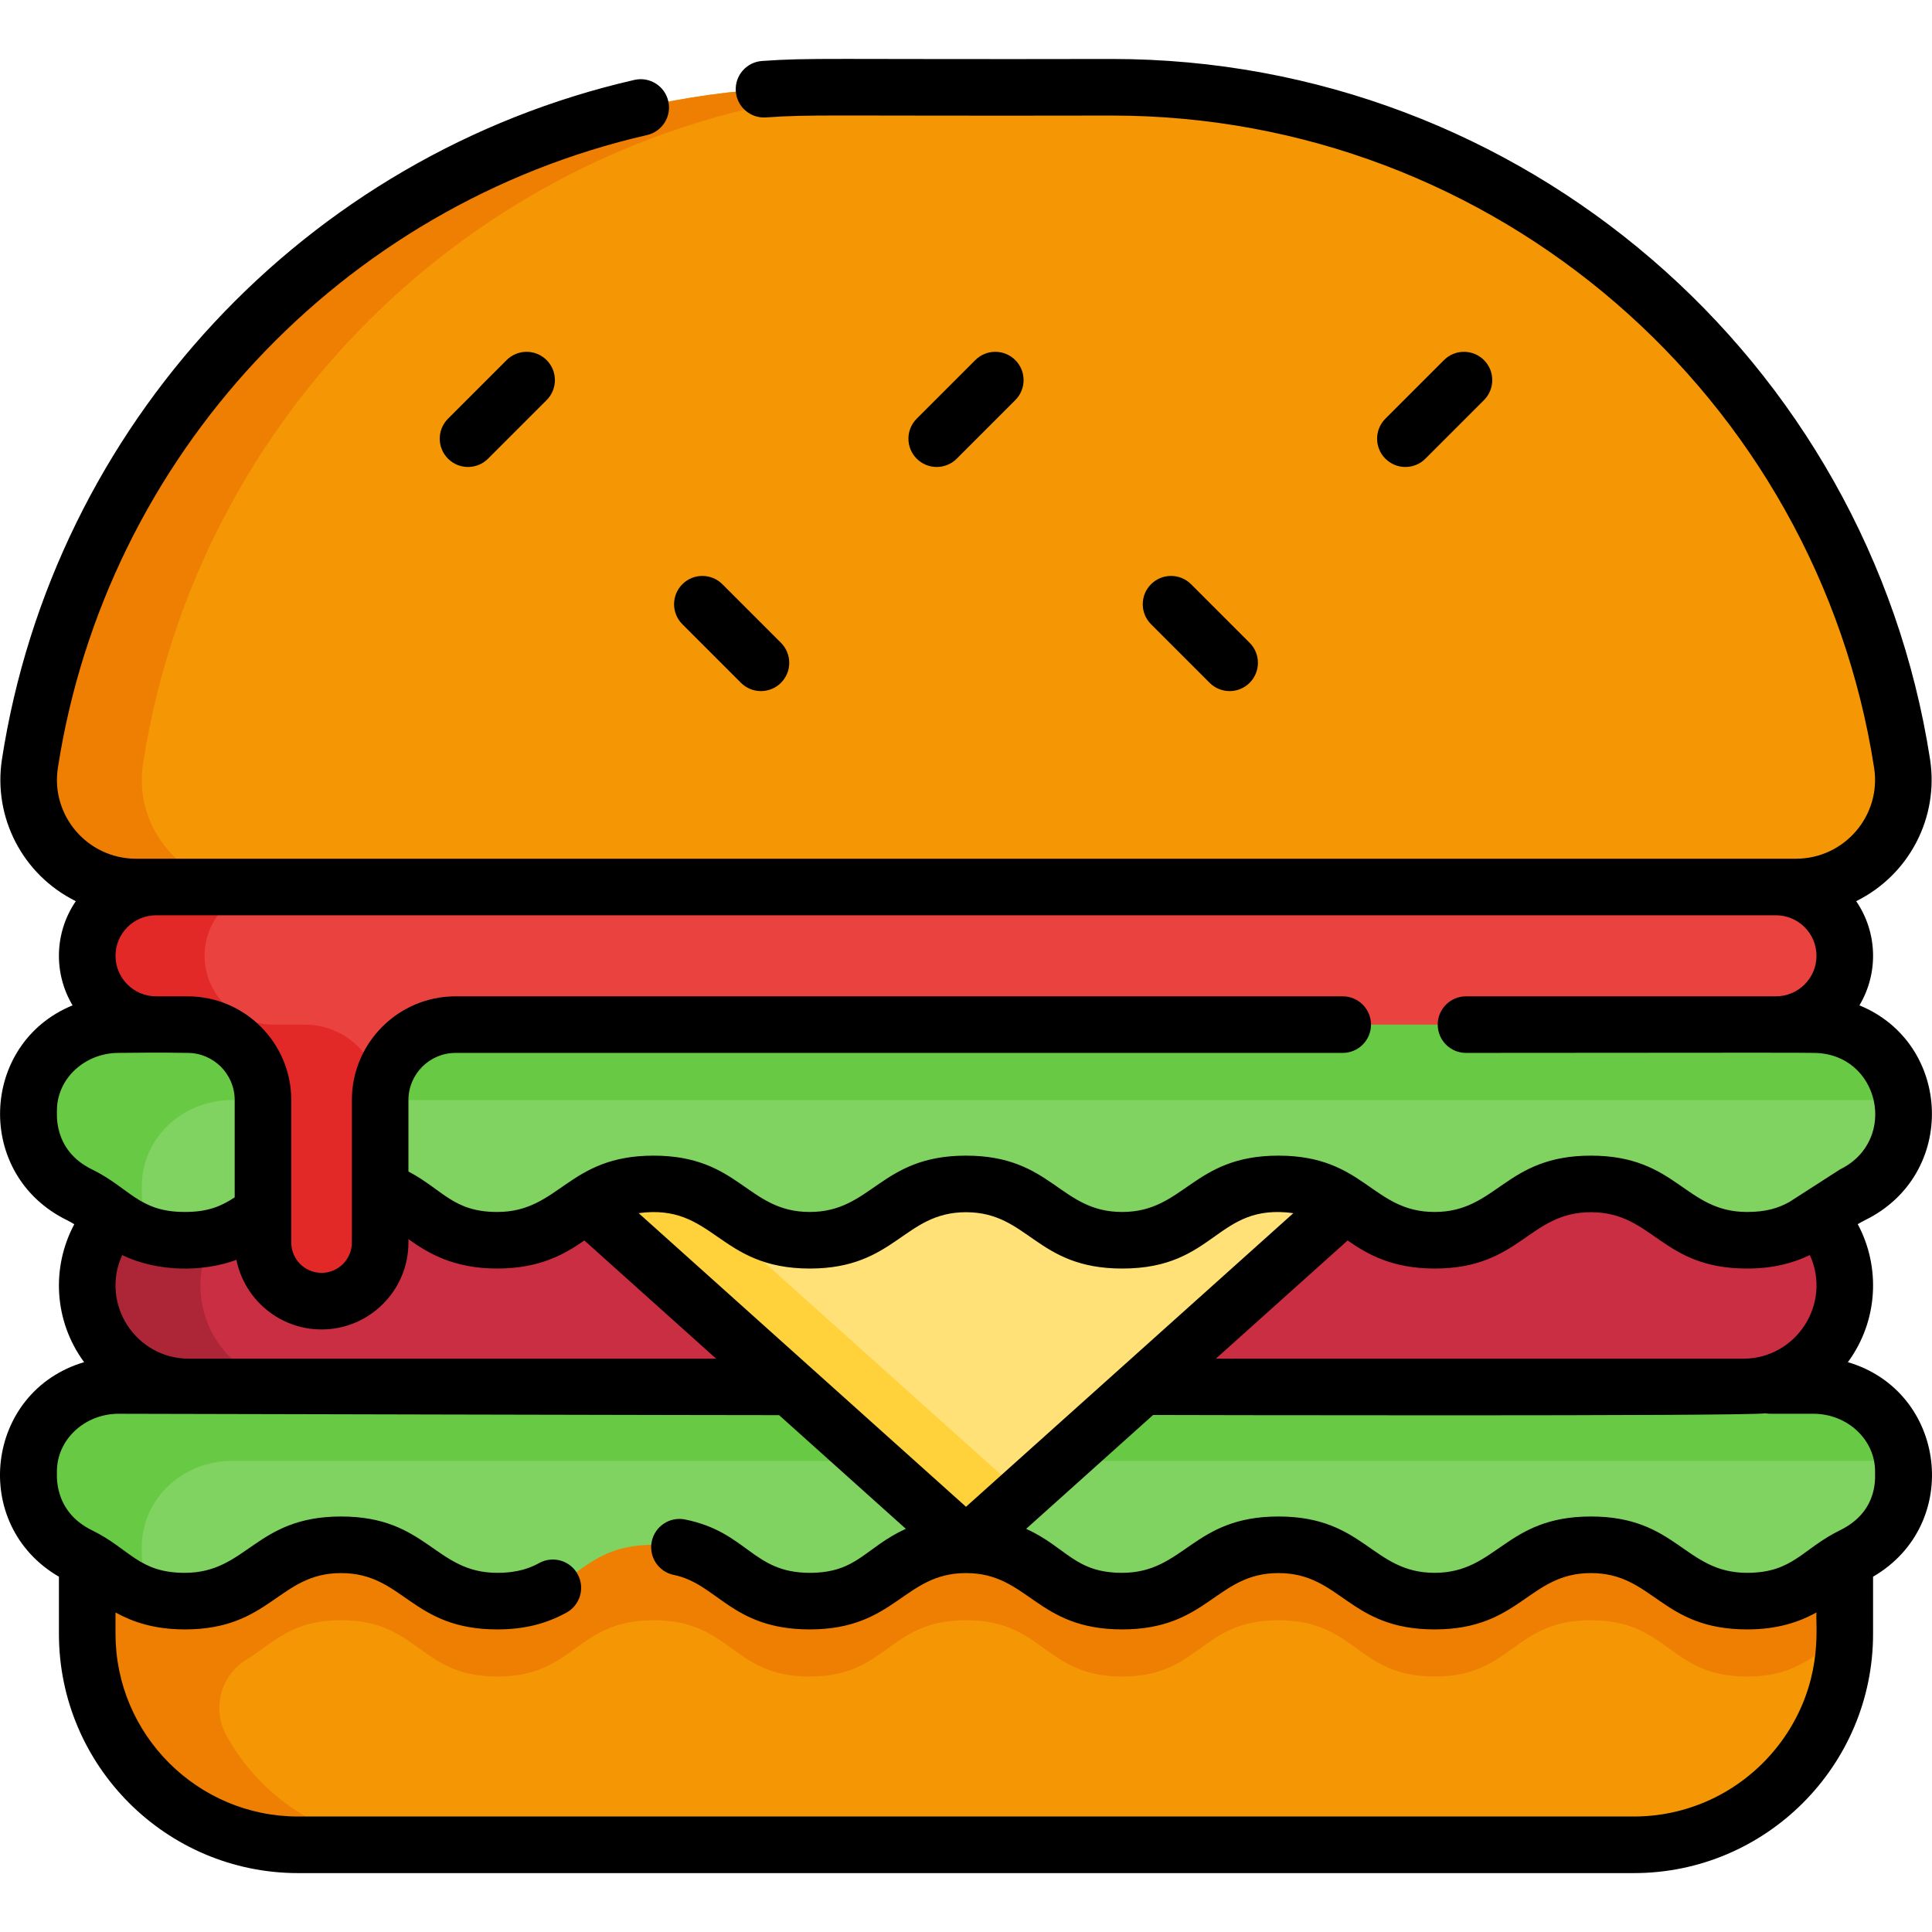 <svg xmlns="http://www.w3.org/2000/svg" id="Capa_1" height="512" viewBox="0 0 512.18 512.18" width="512"><g><path d="m433.134 489.065h-354.088c-30.885 0-55.923-25.037-55.923-55.923v-16.81c0-14.728 11.939-26.667 26.667-26.667h412.6c14.728 0 26.667 11.939 26.667 26.667v16.81c0 30.886-25.037 55.923-55.923 55.923z" fill="#f59705"></path><path d="m462.147 367.688-206.147 14.85-205.967-14.85c-14.862 0-26.91-12.048-26.91-26.91 0-14.862 12.048-26.91 26.91-26.91l205.522-11.843 206.592 11.843c14.862 0 26.91 12.048 26.91 26.91 0 14.862-12.048 26.91-26.91 26.91z" fill="#ca2e43"></path><path d="m80.033 367.688c-14.862 0-26.91-12.048-26.91-26.91 0-14.862 12.048-26.91 26.91-26.91l190.561-10.981-15.039-.862-205.522 11.843c-14.862 0-26.91 12.048-26.91 26.91 0 14.862 12.048 26.91 26.91 26.91l205.967 14.85 15.007-1.081z" fill="#ac2638"></path><path d="m462.39 389.666h-412.6c-14.728 0-26.667 11.939-26.667 26.667v16.81c0 30.885 25.037 55.923 55.923 55.923h30c-21.159 0-39.569-11.752-49.067-29.085-3.804-6.942-1.513-15.765 5.231-19.91 7.167-4.405 11.933-10.542 25.209-10.542 20.707 0 20.707 14.933 41.414 14.933 20.708 0 20.708-14.933 41.417-14.933s20.709 14.933 41.417 14.933 20.708-14.933 41.416-14.933c20.706 0 20.706 14.933 41.411 14.933 20.708 0 20.708-14.933 41.416-14.933 20.709 0 20.709 14.933 41.417 14.933 20.709 0 20.709-14.933 41.419-14.933 20.709 0 20.709 14.933 41.418 14.933 13.498 0 18.201-6.341 25.572-10.759.101-.177.219-.384.321-.56v-16.81c0-14.728-11.939-26.667-26.667-26.667z" fill="#ef7f02"></path><path d="m504.588 391.912c0 8.732-5.335 16.509-13.481 20.495-8.869 4.339-13.055 12.055-27.943 12.055-20.709 0-20.709-14.933-41.418-14.933-20.71 0-20.71 14.933-41.419 14.933s-20.709-14.933-41.417-14.933-20.708 14.933-41.416 14.933c-20.706 0-20.706-14.933-41.411-14.933-20.708 0-20.708 14.933-41.416 14.933-20.709 0-20.709-14.933-41.417-14.933s-20.708 14.933-41.417 14.933c-20.707 0-20.707-14.933-41.414-14.933s-20.707 14.933-41.414 14.933c-14.883 0-19.069-7.715-27.934-12.054-8.145-3.986-13.479-11.762-13.479-20.494v-1.857c0-12.571 10.684-22.762 23.864-22.762h449.268c13.18 0 23.864 10.191 23.864 22.762z" fill="#80d261"></path><path d="m37.592 411.914v-1.857c0-12.571 10.684-22.762 23.864-22.762h442.951c-1.43-11.267-11.484-20-23.683-20h-449.268c-13.18 0-23.864 10.191-23.864 22.762v1.857c0 8.732 5.334 16.507 13.479 20.494 7.043 3.447 11.138 9.02 19.982 11.168-2.206-3.453-3.461-7.443-3.461-11.662z" fill="#68ca44"></path><path d="m156.407 291.622h200.302v27.656l-100.619 90.25-99.683-89.411z" fill="#ffe177"></path><path d="m166.98 302.692 19.427-11.063-30-.007v28.495l99.683 89.411 15-13.454z" fill="#ffd23c"></path><path d="m504.588 296.247c0 8.732-5.335 16.509-13.481 20.495-8.869 4.339-13.055 12.055-27.943 12.055-20.709 0-20.709-14.933-41.418-14.933-20.71 0-20.71 14.933-41.419 14.933s-20.709-14.933-41.417-14.933-20.708 14.933-41.416 14.933c-20.706 0-20.706-14.933-41.411-14.933-20.708 0-20.708 14.933-41.416 14.933-20.709 0-20.709-14.933-41.417-14.933s-20.708 14.933-41.417 14.933c-20.707 0-20.707-14.933-41.414-14.933s-20.707 14.933-41.414 14.933c-14.883 0-19.069-7.715-27.934-12.054-8.145-3.986-13.479-11.762-13.479-20.494v-1.857c0-12.571 10.684-22.762 23.864-22.762h17.185l207.359-9.898 214.816 9.898h9.909c13.18 0 23.864 10.191 23.864 22.762v1.855z" fill="#80d261"></path><path d="m37.592 316.248v-1.856c0-12.571 10.684-22.762 23.864-22.762h442.951c-1.43-11.267-11.484-20-23.683-20h-9.91l-214.814-9.898-207.999 9.898h-16.545c-13.18 0-23.864 10.191-23.864 22.762v1.856c0 8.732 5.334 16.507 13.479 20.494 7.043 3.447 11.137 9.02 19.982 11.168-2.206-3.453-3.461-7.443-3.461-11.662z" fill="#68ca44"></path><path d="m470.816 235.147-211.43-11.951-218.021 11.951c-10.074 0-18.241 8.167-18.241 18.241 0 10.074 8.167 18.241 18.241 18.241h8.352c11.046 0 20 8.954 20 20v37.781c0 8.578 6.954 15.531 15.531 15.531 8.578 0 15.531-6.953 15.531-15.531v-37.781c0-11.046 8.954-20 20-20h350.037c10.074 0 18.241-8.167 18.241-18.241 0-10.074-8.167-18.241-18.241-18.241z" fill="#ea433f"></path><path d="m80.841 271.629h-8.352c-10.074 0-18.241-8.167-18.241-18.241 0-10.074 8.167-18.241 18.241-18.241l202.221-11.085-15.323-.866-218.022 11.951c-10.074 0-18.241 8.167-18.241 18.241 0 10.074 8.167 18.241 18.241 18.241h8.352c11.046 0 20 8.954 20 20v37.781c0 8.578 6.954 15.531 15.531 15.531 8.578 0 15.531-6.953 15.531-15.531v-37.781c0-.207.025-.408.031-.614-.327-10.758-9.131-19.386-19.969-19.386z" fill="#e32928"></path><path d="m294.745 23.131h-77.31c-105.959 0-193.763 77.729-209.503 179.277-2.668 17.213 10.705 32.738 28.123 32.738h440.069c17.418 0 30.791-15.525 28.123-32.738-15.739-101.548-103.543-179.277-209.502-179.277z" fill="#f59705"></path><path d="m37.932 202.409c15.74-101.549 103.545-179.277 209.503-179.277h-30c-105.959 0-193.763 77.729-209.503 179.277-2.668 17.213 10.705 32.738 28.123 32.738h30c-17.418 0-30.791-15.526-28.123-32.738z" fill="#ef7f02"></path></g><g><g><path d="m492.943 266.521c5.095-8.551 4.805-19.326-.861-27.617 14.153-7.009 21.96-22.277 19.578-37.644-16.403-105.823-107.924-185.628-216.915-185.628-77.112.158-79.554-.381-92.721.533-4.132.287-7.25 3.869-6.963 8.001.286 4.132 3.855 7.245 8.001 6.963 12.338-.856 14.348-.348 91.683-.497 101.917 0 186.875 74.754 202.092 172.926 1.961 12.653-7.888 24.089-20.712 24.089h-440.069c-12.859 0-22.668-11.467-20.711-24.089 12.797-82.559 75.047-149.15 156.188-167.756 4.037-.926 6.56-4.949 5.634-8.986-.926-4.038-4.95-6.556-8.987-5.634-87.246 20.004-153.941 91.572-167.659 180.078-2.383 15.374 5.432 30.639 19.578 37.644-5.649 8.267-5.97 19.042-.861 27.617-24.598 10.077-26.122 44.887-1.464 56.957.656.321 1.292.686 1.923 1.068-6.133 11.449-5.401 25.682 2.602 36.568-26.171 7.725-30.467 43.044-6.675 56.875v15.154c0 34.971 28.451 63.422 63.422 63.422h354.089c34.971 0 63.422-28.451 63.422-63.422v-15.156c23.78-13.823 19.509-49.144-6.675-56.873 8.07-10.976 8.68-25.287 2.617-36.581.625-.378 1.255-.738 1.905-1.056 24.652-12.06 23.148-46.874-1.461-56.956zm-22.127-23.874c5.923 0 10.741 4.819 10.741 10.742s-4.818 10.741-10.741 10.741h-82.172c-4.142 0-7.5 3.358-7.5 7.5s3.358 7.5 7.5 7.5c86.149-.082 87.618-.061 92.081 0 17.577 0 22.721 23.225 7.086 30.875l-13.463 8.658c-2.937 1.625-6.183 2.634-11.183 2.634-16.589 0-18.574-14.933-41.418-14.933-22.73 0-24.916 14.933-41.419 14.933-16.593 0-18.564-14.933-41.417-14.933-22.728 0-24.915 14.933-41.417 14.933-16.591 0-18.56-14.933-41.412-14.933-22.729 0-24.916 14.933-41.416 14.933-16.593 0-18.564-14.933-41.417-14.933-22.729 0-24.917 14.933-41.417 14.933-11.661 0-14.309-5.819-23.554-10.732v-18.935c0-6.893 5.607-12.5 12.5-12.5h235.178c4.142 0 7.5-3.358 7.5-7.5s-3.358-7.5-7.5-7.5h-235.177c-15.164 0-27.5 12.336-27.5 27.5v37.781c0 4.428-3.603 8.031-8.031 8.031-4.429 0-8.031-3.603-8.031-8.031v-37.781c0-15.164-12.336-27.5-27.5-27.5h-8.352c-5.923 0-10.741-4.819-10.741-10.742s4.818-10.741 10.741-10.741zm-8.669 117.541h-139.816l34.93-31.33c5.174 3.616 11.813 7.438 23.067 7.438 22.73 0 24.916-14.933 41.419-14.933 16.589 0 18.574 14.933 41.418 14.933 7.127 0 12.402-1.534 16.628-3.576 5.877 12.852-3.564 27.468-17.646 27.468zm-292.843-38.578c19.989-2.692 20.927 14.686 45.363 14.686 22.729 0 24.916-14.933 41.416-14.933 16.591 0 18.561 14.933 41.412 14.933 24.958 0 24.835-17.465 45.38-14.684l-86.784 77.841zm-119.271 38.578c-14.053 0-23.528-14.577-17.643-27.464 9.513 4.595 21.62 4.501 30.284 1.261 2.128 10.515 11.44 18.457 22.573 18.457 12.699 0 23.031-10.332 23.031-23.031v-.898c5.245 3.714 11.941 7.782 23.554 7.782 11.263 0 17.903-3.827 23.079-7.445l34.938 31.338zm-34.941-65.797c0-8.416 7.341-15.262 16.364-15.262 1.233 0 11.272-.158 18.261 0 6.893 0 12.5 5.607 12.5 12.5v25.792c-3.543 2.335-7.042 3.874-13.212 3.874-12.244 0-14.52-6.337-24.637-11.29-10.569-5.173-9.182-15.277-9.276-15.614zm418.043 187.174h-354.089c-26.7 0-48.422-21.722-48.422-48.422v-5.667c4.506 2.479 10.231 4.486 18.381 4.486 22.742 0 24.905-14.933 41.414-14.933 16.592 0 18.562 14.933 41.414 14.933 6.975 0 12.802-1.415 18.337-4.452 3.631-1.993 4.959-6.552 2.967-10.184-1.992-3.63-6.551-4.958-10.184-2.967-2.208 1.212-5.467 2.603-11.12 2.603-16.592 0-18.562-14.933-41.414-14.933-22.742 0-24.905 14.933-41.414 14.933-12.244 0-14.519-6.339-24.637-11.291-10.548-5.163-9.187-15.294-9.275-15.614 0-8.416 7.341-15.262 16.364-15.262 0 0 174.495.408 175.087.366l33.593 30.132c-10.802 4.947-12.877 11.669-25.469 11.669-15.228 0-16.505-10.802-33.057-14.143-4.06-.818-8.016 1.807-8.836 5.867s1.807 8.016 5.867 8.836c11.515 2.325 15.385 14.44 36.026 14.44 22.729 0 24.916-14.933 41.416-14.933 16.591 0 18.561 14.933 41.412 14.933 22.743 0 24.906-14.933 41.417-14.933 16.593 0 18.564 14.933 41.417 14.933 22.73 0 24.916-14.933 41.419-14.933 16.589 0 18.574 14.933 41.418 14.933 8.156 0 13.884-2.009 18.392-4.49-.323 3 1.818 15.988-6.835 30.455-8.465 14.146-23.94 23.638-41.589 23.638zm63.953-91.508c-.145.524 1.472 10.354-9.277 15.613-10.03 4.908-12.458 11.292-24.646 11.292-16.589 0-18.574-14.933-41.418-14.933-22.73 0-24.916 14.933-41.419 14.933-16.593 0-18.564-14.933-41.417-14.933-22.728 0-24.915 14.933-41.417 14.933-12.571 0-14.685-6.728-25.455-11.664l33.65-30.183c.101.013 157.585.384 162.349-.442 1.245.22.931.077 12.686.122 9.023 0 16.364 6.847 16.364 15.262z"></path><path d="m134.304 95.464-15.531 15.531c-2.929 2.929-2.929 7.678 0 10.606 2.929 2.929 7.678 2.929 10.606 0l15.531-15.531c2.929-2.929 2.929-7.678 0-10.606-2.929-2.929-7.678-2.929-10.606 0z"></path><path d="m253.628 121.601 15.531-15.531c2.929-2.929 2.929-7.678 0-10.606-2.929-2.929-7.678-2.929-10.606 0l-15.531 15.531c-2.929 2.929-2.929 7.678 0 10.606 2.929 2.93 7.677 2.929 10.606 0z"></path><path d="m377.877 121.601 15.531-15.531c2.929-2.929 2.929-7.678 0-10.606-2.929-2.929-7.678-2.929-10.606 0l-15.531 15.531c-2.929 2.929-2.929 7.678 0 10.606 2.929 2.93 7.677 2.929 10.606 0z"></path><path d="m331.284 181.015c2.929-2.929 2.929-7.678 0-10.606l-15.531-15.531c-2.929-2.929-7.678-2.929-10.606 0-2.929 2.929-2.929 7.678 0 10.606l15.531 15.531c2.928 2.93 7.677 2.929 10.606 0z"></path><path d="m196.428 181.015c2.929 2.929 7.678 2.929 10.606 0 2.929-2.929 2.929-7.678 0-10.606l-15.531-15.531c-2.929-2.929-7.678-2.929-10.606 0-2.929 2.929-2.929 7.678 0 10.606z"></path></g></g></svg>